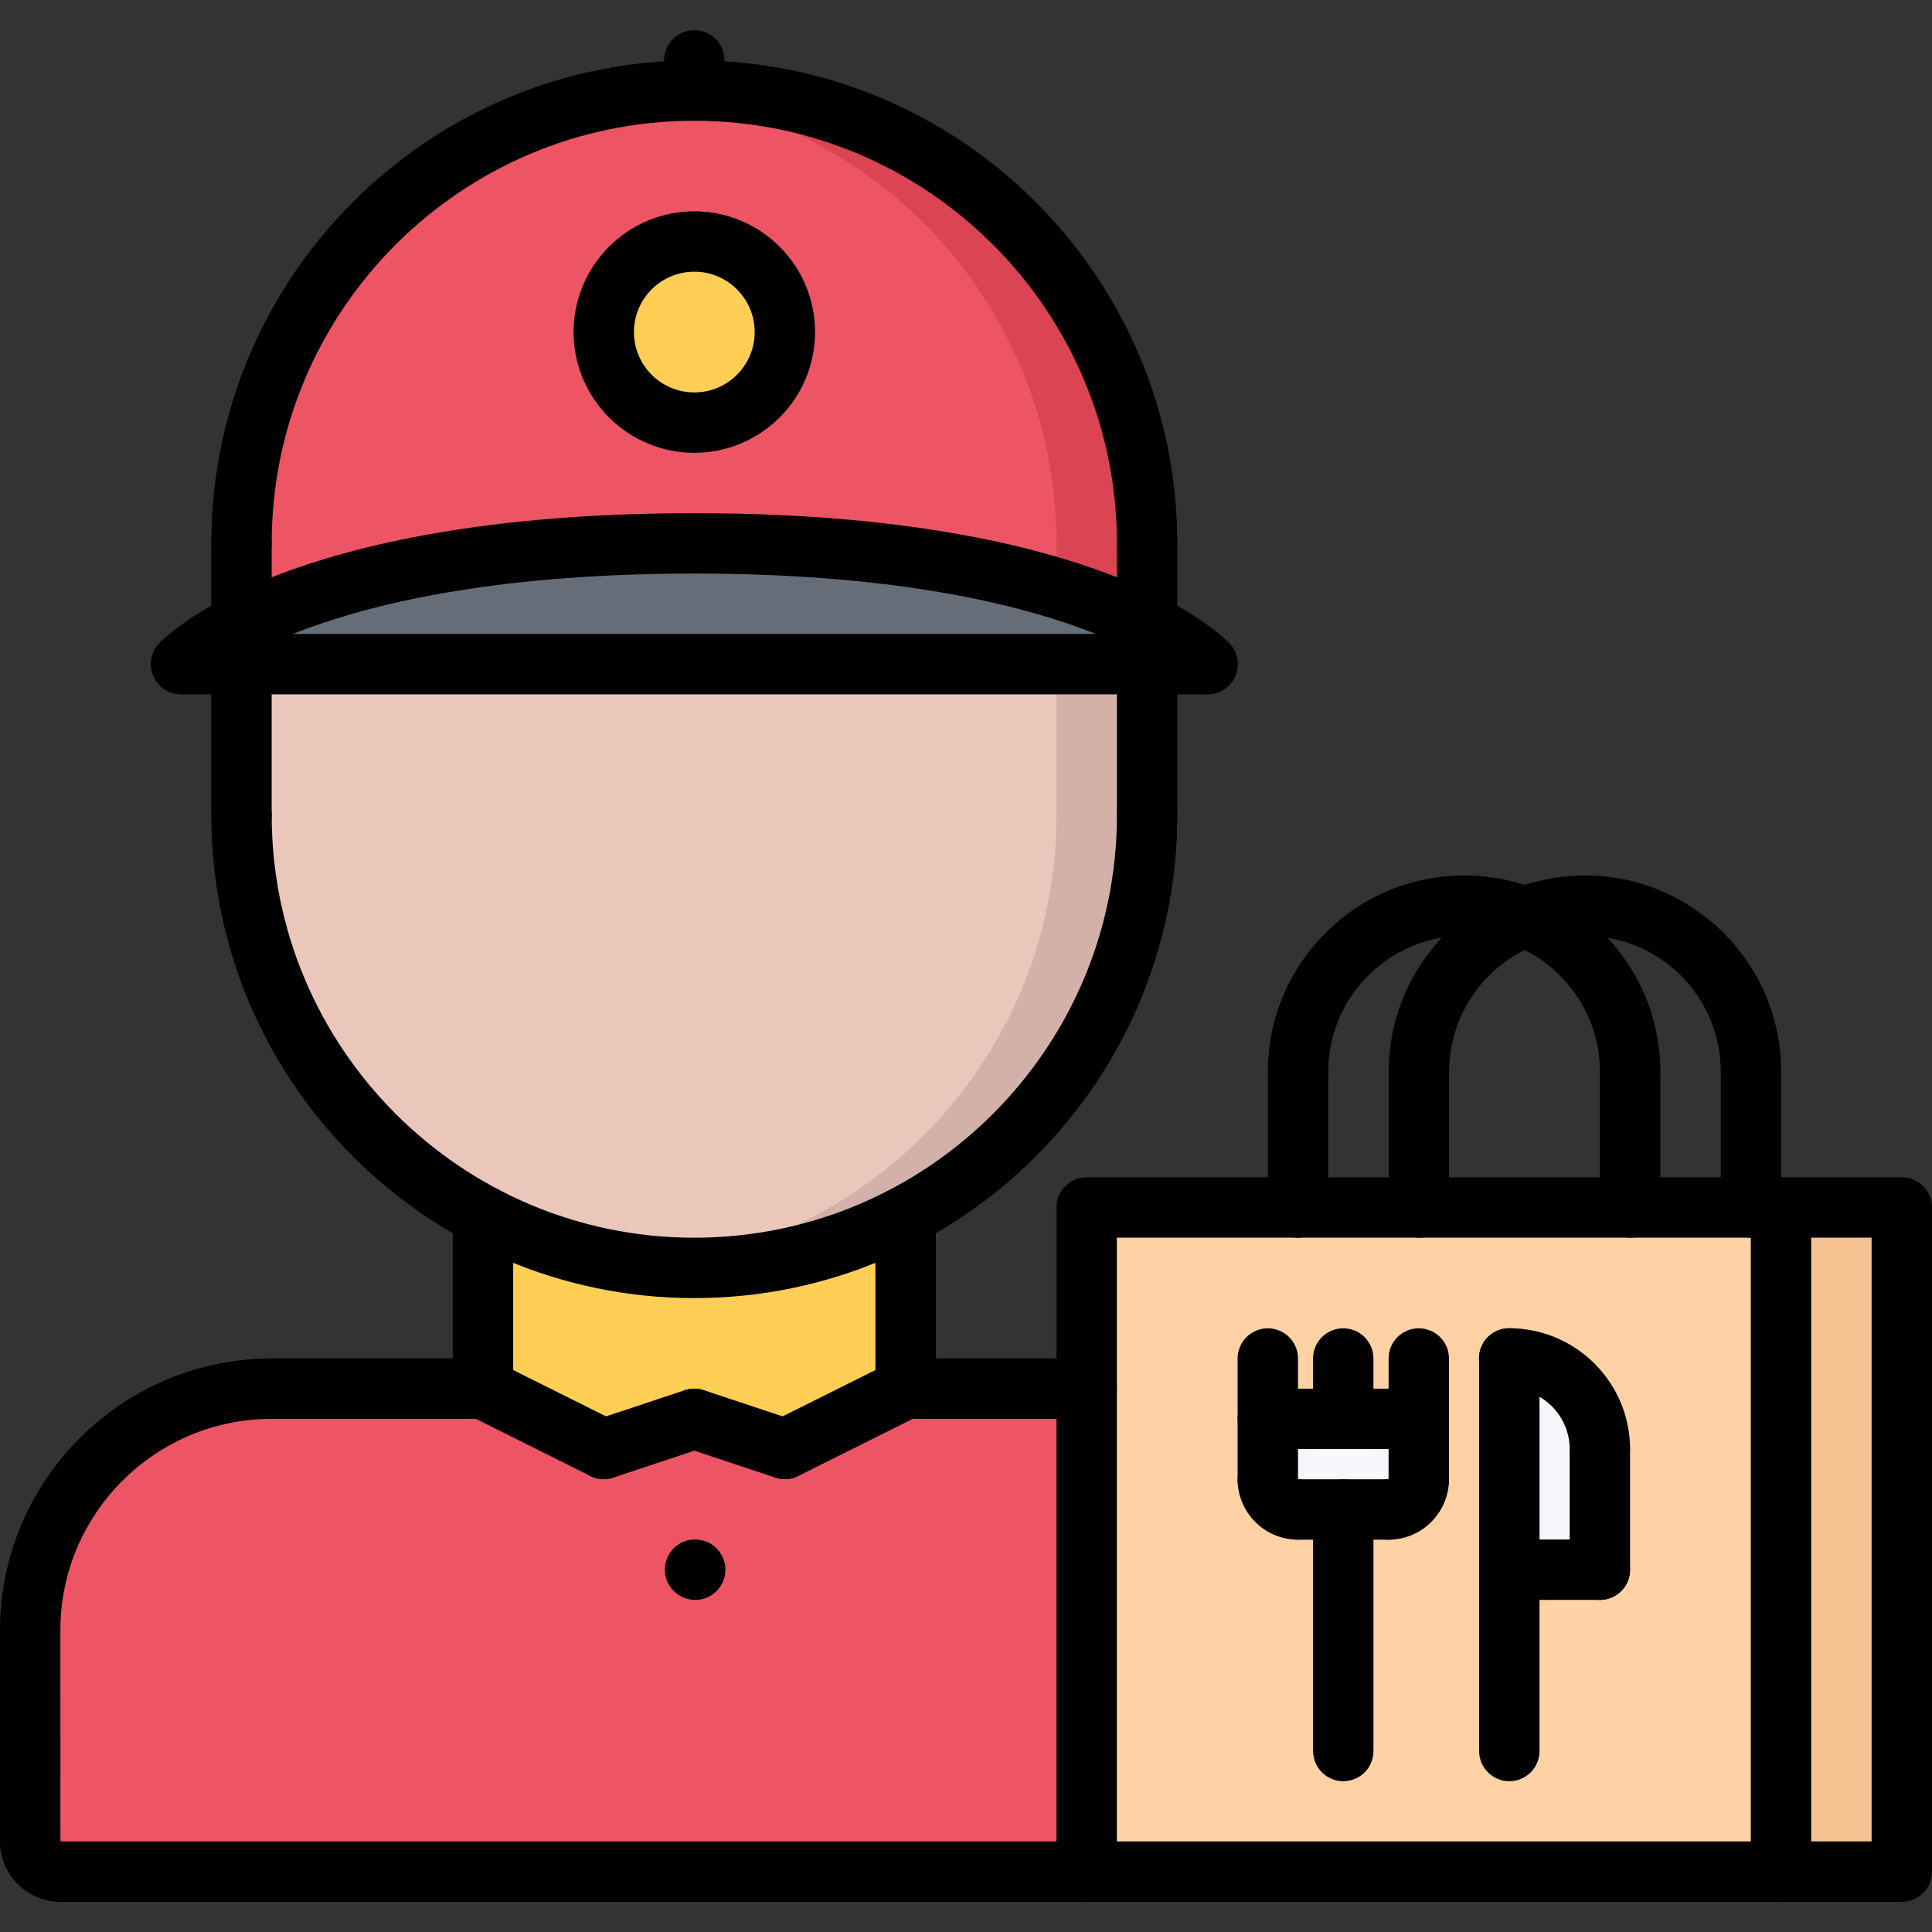 <?xml version="1.0" encoding="utf-8"?>
<!-- Generator: Adobe Illustrator 16.0.0, SVG Export Plug-In . SVG Version: 6.00 Build 0)  -->
<!DOCTYPE svg PUBLIC "-//W3C//DTD SVG 1.1//EN" "http://www.w3.org/Graphics/SVG/1.1/DTD/svg11.dtd">
<svg version="1.1" id="icons" xmlns="http://www.w3.org/2000/svg" xmlns:xlink="http://www.w3.org/1999/xlink" x="0px" y="0px"
	 width="64px" height="64px" viewBox="0 0 64 64" enable-background="new 0 0 64 64" xml:space="preserve">
<rect x="0" y="0" width="64" height="64" fill="#333333" stroke="none"/>
<g>
	<g>
		<path fill="#ED5565" d="M36,46v16H2c-0.55,0-1-0.449-1-1v-7c0-4.42,3.58-8,8-8h7l4,2l3-1l3,1l4-2H36z"/>
	</g>
	<g>
		<path fill="#FFD2A6" d="M44.5,50h1.49H46c0.561-0.01,1-0.449,1-1v-2h-2.51H42v2h-0.01c0,0.551,0.45,1,1,1H44.5z M50,52h3v-4
			c0-1.659-1.34-2.989-3-3V52z M59,40v22H36V46v-6h7h4h7h4H59z"/>
	</g>
	<g>
		<path fill="#F5F7FA" d="M47,47v2c0,0.551-0.439,0.99-1,1h-0.01H44.5h-1.51c-0.55,0-1-0.449-1-1H42v-2h2.49H47z"/>
	</g>
	<g>
		<rect x="59" y="40" fill="#F7C292" width="4" height="22"/>
	</g>
	<g>
		<path fill="#F5F7FA" d="M53,48v4h-3v-7C51.66,45.011,53,46.341,53,48z"/>
	</g>
	<g>
		<path fill="#656D78" d="M40,22h-2H8H6c0,0,0.551-0.6,2-1.34C10.28,19.5,14.82,18,23,18s12.721,1.5,15,2.66C39.45,21.4,40,22,40,22
			z"/>
	</g>
	<g>
		<path fill="#EAC6BB" d="M38,22v5c0,5.75-3.24,10.75-8,13.271C27.91,41.37,25.53,42,23,42c-2.529,0-4.91-0.63-7-1.729
			C11.24,37.75,8,32.75,8,27v-5H38z"/>
	</g>
	<g>
		<path fill="#D3B1A9" d="M34.998,22v5c0,5.75-3.239,10.75-8,13.271c-1.67,0.879-3.528,1.451-5.498,1.648
			C21.994,41.968,22.492,42,23,42c2.53,0,4.91-0.63,7-1.729C34.76,37.75,38,32.75,38,27v-5H34.998z"/>
	</g>
	<g>
		<path fill="#ED5565" d="M38,18v2.66C35.721,19.5,31.18,18,23,18s-12.72,1.5-15,2.66V18C8,9.711,14.71,3,23,3
			C31.28,3,38,9.711,38,18z M26,11c0-1.66-1.35-3-3-3c-1.66,0-3,1.34-3,3c0,1.65,1.34,3,3,3C24.65,14,26,12.65,26,11z"/>
	</g>
	<g>
		<g>
			<path fill="#DA4453" d="M23,3c-0.507,0-1.008,0.027-1.502,0.076c7.577,0.752,13.5,7.142,13.5,14.924v1.482
				c1.271,0.387,2.26,0.8,3.002,1.178V18C38,9.711,31.28,3,23,3z"/>
		</g>
	</g>
	<g>
		<path fill="#FFCE54" d="M30,40.271V46l-4,2l-3-1l-3,1l-4-2v-5.729C18.09,41.37,20.471,42,23,42C25.53,42,27.91,41.37,30,40.271z"
			/>
	</g>
	<g>
		<path fill="#FFCE54" d="M23,8c1.65,0,3,1.34,3,3c0,1.65-1.35,3-3,3c-1.66,0-3-1.35-3-3C20,9.34,21.34,8,23,8z"/>
	</g>
</g>
<g>
	<g>
		<path d="M1,55.003c-0.553,0-1-0.447-1-1c0-4.964,4.038-9.002,9.002-9.002c0.553,0,1,0.447,1,1s-0.447,1-1,1
			C5.141,47.001,2,50.142,2,54.003C2,54.556,1.553,55.003,1,55.003z"/>
	</g>
	<g>
		<path d="M16,47.002L16,47.002l-6.998-0.001c-0.553,0-1-0.448-1-1c0-0.553,0.448-1,1-1l0,0L16,45.002c0.553,0,1,0.448,1,1
			C17,46.555,16.552,47.002,16,47.002z"/>
	</g>
	<g>
		<path d="M1.001,62c-0.552,0-1-0.447-1-1L0,54.003c0-0.552,0.447-1,1-1c0.552,0,1,0.447,1,1L2.001,61
			C2.001,61.552,1.554,62,1.001,62z"/>
	</g>
	<g>
		<path d="M2.001,63c-1.103,0-2-0.897-2-2c0-0.553,0.447-1,1-1s1,0.447,1,1v0.002c0.553,0,1,0.446,1,0.999
			C3.001,62.553,2.554,63,2.001,63z"/>
	</g>
	<g>
		<path d="M35.998,63H2.001c-0.553,0-1-0.447-1-1s0.447-1,1-1h33.997c0.553,0,1,0.447,1,1S36.551,63,35.998,63z"/>
	</g>
	<g>
		<path d="M16,47.002c-0.553,0-1-0.447-1-1v-5.731c0-0.553,0.447-1,1-1s1,0.447,1,1v5.731C17,46.555,16.553,47.002,16,47.002z"/>
	</g>
	<g>
		<path d="M30,47.001c-0.553,0-1-0.447-1-1v-5.73c0-0.553,0.447-1,1-1s1,0.447,1,1v5.73C31,46.554,30.553,47.001,30,47.001z"/>
	</g>
	<g>
		<path d="M23,43.001c-8.822,0-16-7.178-16-16c0-0.552,0.447-1,1-1s1,0.448,1,1c0,7.72,6.28,14,14,14s14-6.28,14-14
			c0-0.552,0.447-1,1-1s1,0.448,1,1C39,35.823,31.822,43.001,23,43.001z"/>
	</g>
	<g>
		<path d="M38,19c-0.553,0-1-0.448-1-1c0-7.72-6.28-14-14-14S9,10.28,9,18c0,0.552-0.447,1-1,1s-1-0.448-1-1C7,9.178,14.178,2,23,2
			s16,7.178,16,16C39,18.552,38.553,19,38,19z"/>
	</g>
	<g>
		<path d="M8,28.001c-0.553,0-1-0.448-1-1V22c0-0.552,0.447-1,1-1s1,0.448,1,1v5.001C9,27.553,8.553,28.001,8,28.001z"/>
	</g>
	<g>
		<path d="M38,28.001c-0.553,0-1-0.448-1-1V22c0-0.552,0.447-1,1-1s1,0.448,1,1v5.001C39,27.553,38.553,28.001,38,28.001z"/>
	</g>
	<g>
		<path d="M40,23H6c-0.553,0-1-0.448-1-1s0.447-1,1-1h34c0.553,0,1,0.448,1,1S40.553,23,40,23z"/>
	</g>
	<g>
		<path d="M40,23c-0.272,0-0.544-0.111-0.741-0.329C39.232,22.645,35.604,19,23,19S6.768,22.645,6.732,22.681
			c-0.379,0.396-1.009,0.419-1.409,0.046c-0.4-0.373-0.432-0.993-0.064-1.398C5.419,21.152,9.339,17,23,17
			s17.581,4.152,17.741,4.329c0.371,0.409,0.34,1.042-0.069,1.413C40.48,22.915,40.24,23,40,23z"/>
	</g>
	<g>
		<path d="M38,21.659c-0.553,0-1-0.448-1-1V18c0-0.552,0.447-1,1-1s1,0.448,1,1v2.659C39,21.211,38.553,21.659,38,21.659z"/>
	</g>
	<g>
		<path d="M8,21.659c-0.553,0-1-0.448-1-1V18c0-0.552,0.447-1,1-1s1,0.448,1,1v2.659C9,21.211,8.553,21.659,8,21.659z"/>
	</g>
	<g>
		<path d="M23,15c-2.206,0-4-1.794-4-4s1.794-4,4-4s4,1.794,4,4S25.206,15,23,15z M23,9c-1.103,0-2,0.897-2,2s0.897,2,2,2
			s2-0.897,2-2S24.103,9,23,9z"/>
	</g>
	<g>
		<path d="M23,4c-0.553,0-1-0.448-1-1V2c0-0.552,0.447-1,1-1s1,0.448,1,1v1C24,3.552,23.553,4,23,4z"/>
	</g>
	<g>
		<path d="M19.999,48.999c-0.15,0-0.303-0.034-0.445-0.105l-4-1.997c-0.494-0.246-0.695-0.847-0.448-1.341
			c0.246-0.495,0.85-0.693,1.341-0.448l4,1.997c0.494,0.246,0.695,0.847,0.448,1.341C20.72,48.797,20.366,48.999,19.999,48.999z"/>
	</g>
	<g>
		<path d="M20,48.999c-0.419,0-0.81-0.266-0.949-0.685c-0.174-0.524,0.109-1.09,0.634-1.265l3-0.997
			c0.523-0.172,1.09,0.11,1.265,0.634c0.174,0.524-0.109,1.09-0.634,1.265l-3,0.997C20.211,48.982,20.104,48.999,20,48.999z"/>
	</g>
	<g>
		<path d="M26.001,48.999c-0.367,0-0.721-0.202-0.896-0.554c-0.247-0.494-0.046-1.095,0.448-1.341l4-1.997
			c0.494-0.245,1.095-0.046,1.341,0.448c0.247,0.494,0.046,1.095-0.448,1.341l-4,1.997C26.304,48.965,26.15,48.999,26.001,48.999z"
			/>
	</g>
	<g>
		<path d="M26,48.999c-0.104,0-0.211-0.017-0.315-0.051l-3-0.997c-0.524-0.175-0.808-0.74-0.634-1.265
			c0.175-0.523,0.741-0.806,1.265-0.634l3,0.997c0.524,0.175,0.808,0.74,0.634,1.265C26.81,48.733,26.419,48.999,26,48.999z"/>
	</g>
	<g>
		<path d="M23.03,52.999c-0.553,0-1.005-0.447-1.005-1s0.442-1,0.994-1h0.011c0.552,0,1,0.447,1,1S23.582,52.999,23.03,52.999z"/>
	</g>
	<g>
		<g>
			<path d="M58.998,63h-23c-0.553,0-1-0.447-1-1V40c0-0.553,0.447-1,1-1h23c0.553,0,1,0.447,1,1v22
				C59.998,62.553,59.551,63,58.998,63z M36.998,61h21V41h-21V61z"/>
		</g>
		<g>
			<g>
				<path d="M44.498,59.005c-0.553,0-1-0.447-1-1v-8c0-0.553,0.447-1,1-1s1,0.447,1,1v8C45.498,58.558,45.051,59.005,44.498,59.005z
					"/>
			</g>
			<g>
				<path d="M42.994,51.003c-1.102,0-1.997-0.896-1.997-1.997c0-0.53,0.418-0.913,0.947-0.942c0.515-0.03,0.992,0.414,1.053,0.94
					c0.552,0,0.998,0.447,0.998,0.999C43.995,50.556,43.547,51.003,42.994,51.003z"/>
			</g>
			<g>
				<path d="M45.997,51.005c-0.553,0-1-0.447-1-1s0.447-1,1-1c0-0.553,0.448-1.001,1.001-1.001s1.001,0.446,1.001,0.999
					C47.999,50.106,47.101,51.005,45.997,51.005z"/>
			</g>
			<g>
				<path d="M46,51.003h-3.006c-0.553,0-1-0.447-1-1s0.447-1,1-1H46c0.553,0,1,0.447,1,1S46.553,51.003,46,51.003z"/>
			</g>
			<g>
				<path d="M41.998,50.004c-0.553,0-1-0.447-1-1v-4.002c0-0.553,0.447-1,1-1s1,0.447,1,1v4.002
					C42.998,49.557,42.551,50.004,41.998,50.004z"/>
			</g>
			<g>
				<path d="M46.999,50.004c-0.553,0-1-0.447-1-1v-4.002c0-0.553,0.447-1,1-1s1,0.447,1,1v4.002
					C47.999,49.557,47.552,50.004,46.999,50.004z"/>
			</g>
			<g>
				<path d="M49.998,59.005c-0.553,0-1-0.447-1-1V44.999c0-0.553,0.447-1,1-1s1,0.447,1,1v13.006
					C50.998,58.558,50.551,59.005,49.998,59.005z"/>
			</g>
			<g>
				<path d="M52.998,49.005c-0.553,0-1-0.447-1-1c0-1.106-0.899-2.006-2.006-2.006c-0.553,0-1-0.447-1-1s0.447-1,1-1
					c2.209,0,4.006,1.797,4.006,4.006C53.998,48.558,53.551,49.005,52.998,49.005z"/>
			</g>
			<g>
				<path d="M52.998,52.999c-0.553,0-1-0.447-1-1v-3.994c0-0.553,0.447-1,1-1s1,0.447,1,1v3.994
					C53.998,52.552,53.551,52.999,52.998,52.999z"/>
			</g>
			<g>
				<path d="M52.998,52.999h-3c-0.553,0-1-0.447-1-1s0.447-1,1-1h3c0.553,0,1,0.447,1,1S53.551,52.999,52.998,52.999z"/>
			</g>
			<g>
				<path d="M46.999,48.001h-5.001c-0.553,0-1-0.447-1-1s0.447-1,1-1h5.001c0.553,0,1,0.447,1,1S47.552,48.001,46.999,48.001z"/>
			</g>
			<g>
				<path d="M44.497,48c-0.553,0-1-0.447-1-1v-1.998c0-0.553,0.447-1,1-1s1,0.447,1,1V47C45.497,47.553,45.05,48,44.497,48z"/>
			</g>
		</g>
		<g>
			<path d="M63,63h-4.002c-0.553,0-1-0.447-1-1s0.447-1,1-1H62V41h-3.002c-0.553,0-1-0.447-1-1s0.447-1,1-1H63c0.553,0,1,0.447,1,1
				v22C64,62.553,63.553,63,63,63z"/>
		</g>
		<g>
			<path d="M54,36.502c-0.553,0-1-0.447-1-1C53,33.02,50.981,31,48.5,31S44,33.02,44,35.502c0,0.553-0.447,1-1,1s-1-0.447-1-1
				C42,31.917,44.916,29,48.5,29s6.5,2.917,6.5,6.501C55,36.055,54.553,36.502,54,36.502z"/>
		</g>
		<g>
			<path d="M43,41c-0.553,0-1-0.447-1-1v-4.498c0-0.553,0.447-1,1-1s1,0.447,1,1V40C44,40.553,43.553,41,43,41z"/>
		</g>
		<g>
			<path d="M54,41c-0.553,0-1-0.447-1-1v-4.498c0-0.553,0.447-1,1-1s1,0.447,1,1V40C55,40.553,54.553,41,54,41z"/>
		</g>
		<g>
			<path d="M58.004,36.502c-0.553,0-1-0.447-1-1c0-2.482-2.019-4.501-4.5-4.501s-4.5,2.019-4.5,4.501c0,0.553-0.447,1-1,1
				s-1-0.447-1-1c0-3.585,2.916-6.501,6.5-6.501s6.5,2.917,6.5,6.501C59.004,36.055,58.557,36.502,58.004,36.502z"/>
		</g>
		<g>
			<path d="M47.004,41c-0.553,0-1-0.447-1-1v-4.498c0-0.553,0.447-1,1-1s1,0.447,1,1V40C48.004,40.553,47.557,41,47.004,41z"/>
		</g>
		<g>
			<path d="M58.004,41c-0.553,0-1-0.447-1-1v-4.498c0-0.553,0.447-1,1-1s1,0.447,1,1V40C59.004,40.553,58.557,41,58.004,41z"/>
		</g>
	</g>
	<g>
		<path d="M35.998,47.001H30c-0.553,0-1-0.447-1-1s0.447-1,1-1h5.998c0.553,0,1,0.447,1,1S36.551,47.001,35.998,47.001z"/>
	</g>
</g>
</svg>
